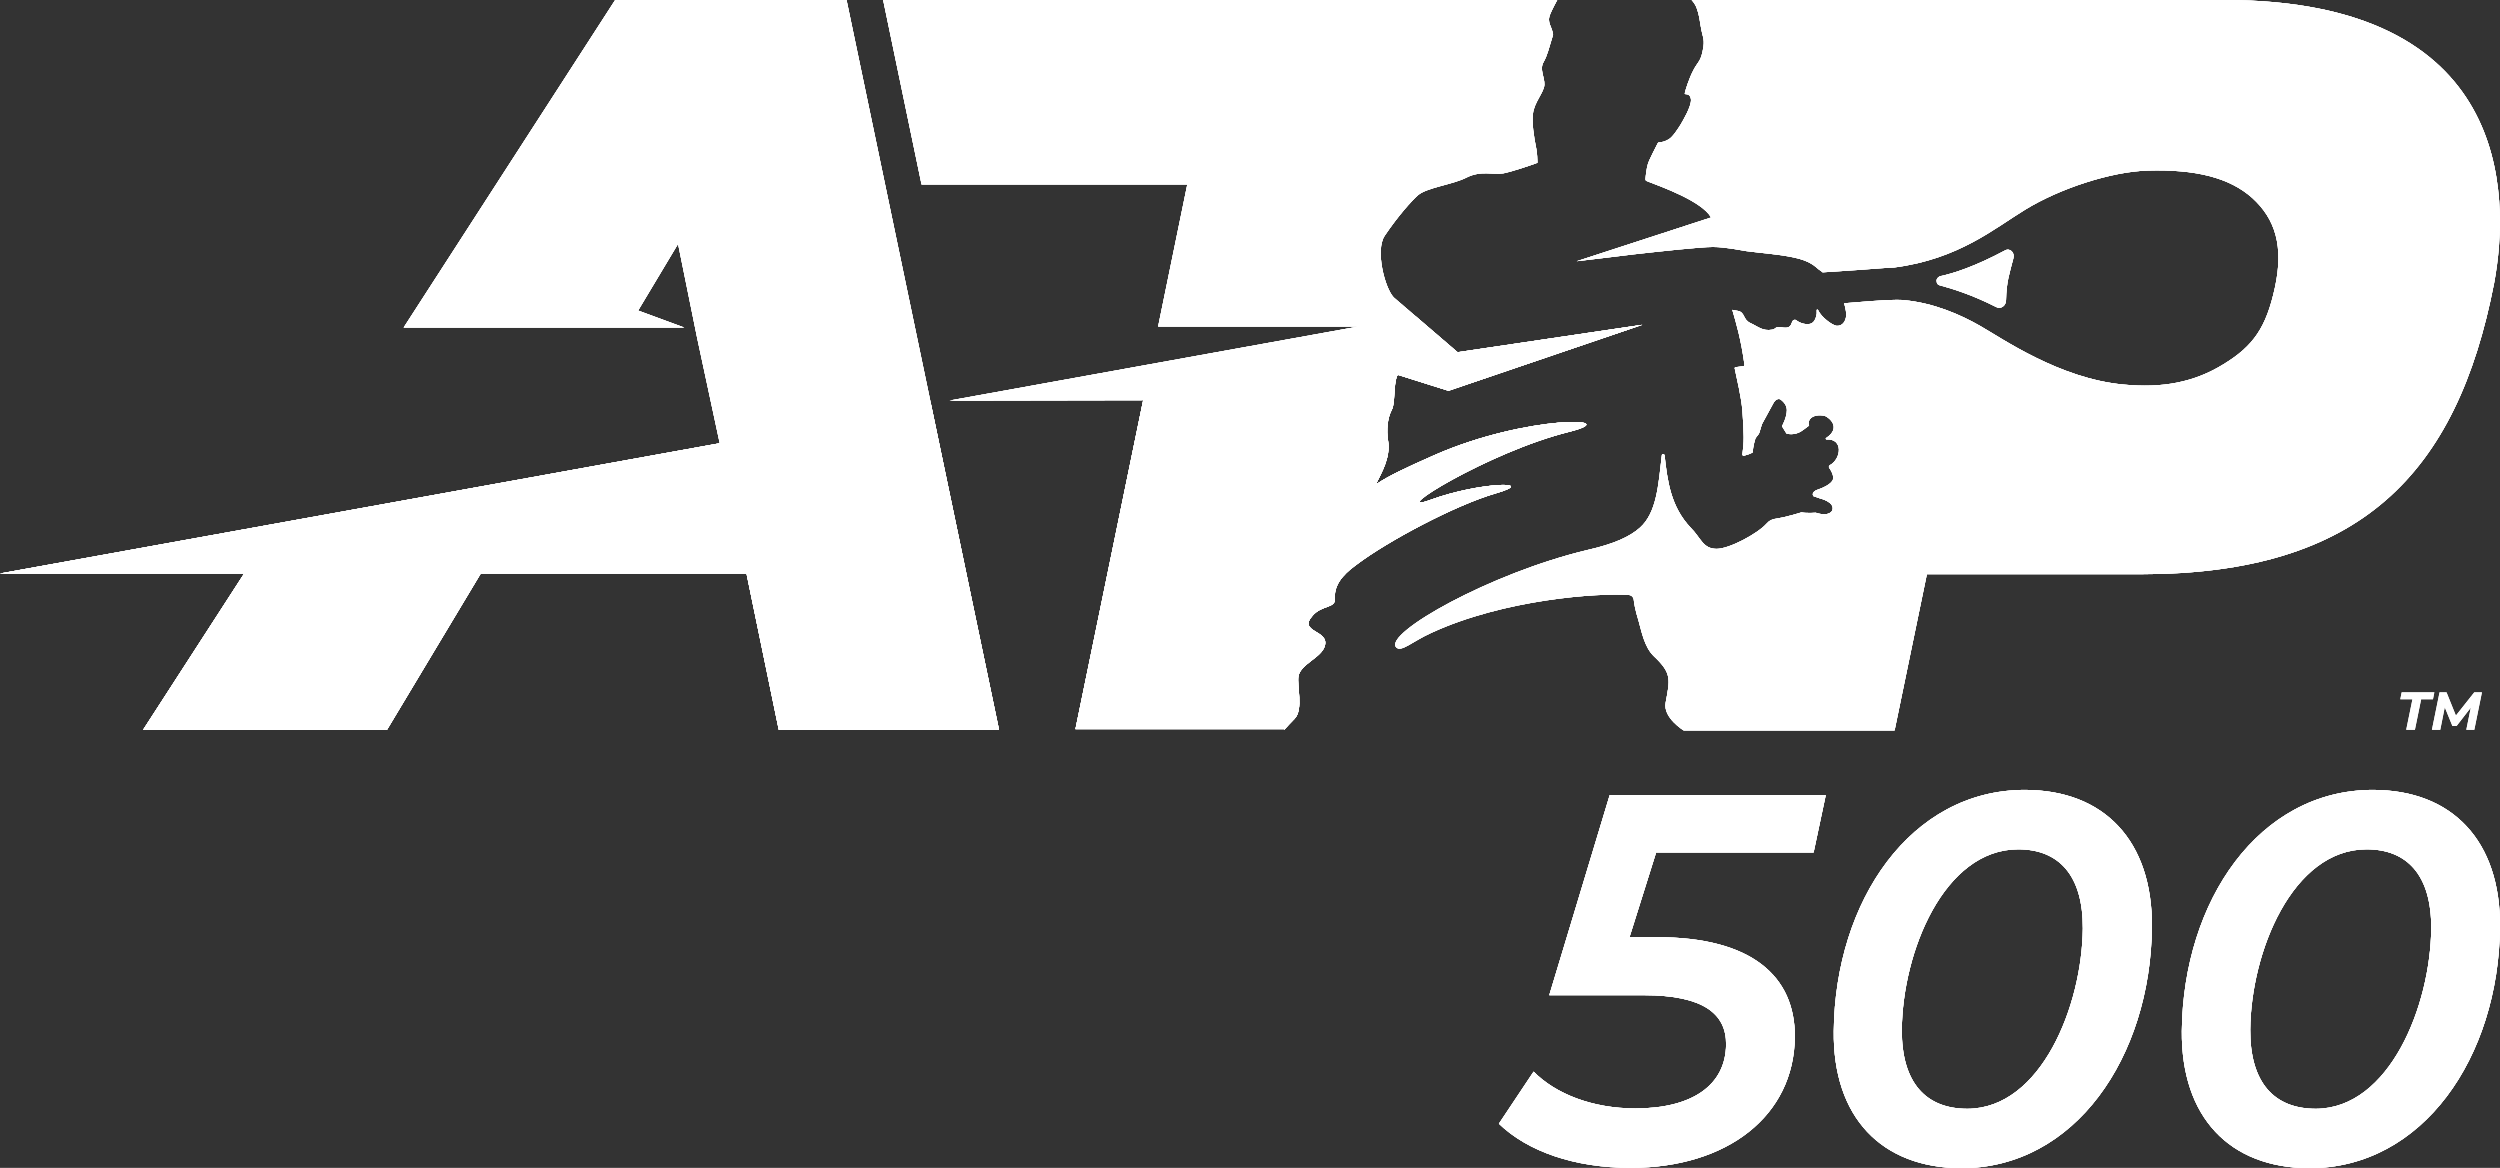 <svg version="1.1" id="Layer_1" xmlns="http://www.w3.org/2000/svg" xmlns:xlink="http://www.w3.org/1999/xlink" x="0" y="0" viewBox="0 0 719.7 336.2" style="enable-background:new 0 0 719.7 336.2" xml:space="preserve"><rect x="0" y="0" width="719.7" height="336.2" fill="#333333" stroke="none"/><style>.st2{fill:#fff}</style><defs><path id="SVGID_1_" d="m243.7 0 43.9 210.1h-63.4l-9.3-45h-76.5l-27 45H41.2l29.1-45H0l207.2-37.5-6.5-30.3-5.5-27.1-11.5 19.2 13.3 4.9h-80.8L177.1 0h66.6zm396.6 0H487c.8.9 1.2 1.7 1.4 2.2.8 2.1.9 3.7 1.2 5.3.5 3.1 1.1 3.5.8 5.9-.7 4.5-1.5 4.1-2.9 6.8s-2.3 5.8-2.5 6.7c0 .1.1.2.2.2.5 0 1.5.1 1.6 1.6.1 2-2.3 6-3 7.2-.7 1.1-2.2 3.5-3.4 4.2-2.2 1.3-2.9.5-3.2 1.2-.3.6-2.5 4.8-2.8 5.9-.4 1.4-.6 3.1-.7 4.4 0 .2.1.4.3.5 4.4 1.7 15.9 5.8 18.6 10.5l-38.7 12.6c5.4-.6 11.4-1.4 16.6-2 7.2-.8 18.9-2.1 22.6-2.1 3.7 0 8.3 1 9.7 1.2 4.5.6 8.6.8 13.5 1.8s6.3 2.7 7.2 3.4c.2.1 1.2.9 1.2.9 6-.4 15.2-1 17.2-1.2 1-.1 3-.2 3.4-.2 18.6-2.4 28.9-11.3 37.8-16.7 9.8-6 24.6-10.9 35.2-11.2 13.7-.4 23.5 2 30.1 7.9 6.6 6 9.1 13.9 6.5 25.8-2.5 11.5-6.2 16.8-14.7 22-8.5 5.3-17.8 7-28.9 5.9-18.4-1.7-34.8-13.2-41.3-16.9-5.6-3.2-13.3-6.6-21.9-7.4-.8-.1-3.3-.1-5.1 0-.6 0-7.6.5-12.1.9.5 1.7.6 3 .6 3.3-.1 2.3-1.4 3.3-2.8 3.2-1.3-.2-4.4-2.5-5.3-4.5-.1-.2-.4-.3-.4 0v1c-.1.6-.4 2.5-1.8 2.9-1.1.3-2.8 0-4.1-1-.4-.3-.9-.1-1.1.3-.5 1.4-.8 2.2-3.3 1.7-1.8-.2-1.4.5-2.5.7-2.8.5-4.1-.9-6.3-1.9-2.2-1-1.5-3.1-3.6-3.5-.4-.1-1.2-.2-1.6-.3 1.1 3.8 2.5 8.4 3.5 15.8 0 .2-.1.4-.3.4l-2.2.3c-.2 0-.4.2-.3.4.6 2.9 1.9 8.3 2.2 12.1.5 7 .5 9.1 0 12.6 0 .2.2.5.4.4.7-.2 1.9-.5 2.6-1 0-1.6.7-3.9.8-4.1.2-.3.5-.6.7-.9.2-.2.3-.4.4-.7l.6-2c.1-.3.2-.6.4-.9l3-5.5s.7-1.5 1.9-1.2c0 0 2 1.1 2 3.2s-1.4 4.6-1.4 4.6l1.3 2.1s2.3.8 4.6-.9c0 0 .6-.4 1.9-1.4-.6-1.5.8-3.5 4.5-2.8 1.3.5 4.9 3.4.4 6.4-.2.1-.1.4.1.4 4.9-.3 4.3 5.6 1 7.4-.3.2-.4.5-.2.8.5.7 1.3 2 1.1 3.2 0 0 0 1.6-4.8 3.2 0 0-1.5.6-.9 1.7.6.2 1.2.4 2 .7 0 0 4.3 1 3.5 3.4 0 0-.7 2-4.8.7 0 0-2.5.2-4.1-.1-.7.2-4 1.3-7.8 1.9-.9.2-1.6.6-2.2 1.3-2.7 3-10.8 7.3-14.4 7.3-4 0-4.5-3.1-7.5-6.1-5.7-6-6.7-13.4-7.5-20.8-.1-.5-.8-.5-.8 0-1 8.7-1.5 16.5-6.3 20.8-2.9 2.6-7.5 4.7-15 6.4-28.2 6.7-58.6 24-55.2 28 1.4 1.6 4.6-1.6 10.1-4.1 21-9.7 48.3-11.6 57.1-10.9.6.1 1.1.6 1.2 1.2.1 1 .4 3 1.4 6.2.8 2.7 1.6 7.6 4.5 10.3 5.2 4.9 4.5 6.7 3.3 13.3-.8 4.3 5.1 7.9 5.2 8h60.7l9.3-45h61.6c63 0 91-28.7 101.7-83.8C722.8 55.7 722.6 0 640.3 0zM369.7 210.1c.8-.9 1.8-2 3-3.2 2.6-2.7.6-9.6 1.1-12.3.7-3.5 6.7-5.3 7.6-8.7 1.3-4.6-7.9-3.8-3.5-8.7 2.7-3.1 6.7-2 6.4-5-.4-4.9 4.3-8.2 6.3-9.7 8.7-6.6 28.3-17.1 40.1-20.5 12.4-3.6-4.7-3.3-18.9 1.9-12.9 4.7 16.6-13.8 40-19.6 16.6-4.2-12.2-5-38.8 6.7-8.4 3.7-13.2 6-16.5 8.2-.1.1-.3-.1-.2-.2 1.3-2.7 4.1-7.3 3.3-12.1-.5-3.1-.2-6.6 1.1-9 1-1.9.4-7 1.5-9.7.1-.2.3-.3.5-.2l14.3 4.5 55.8-19-53.2 7.9-18.4-15.8c-2.6-2.8-5.3-13.6-2.6-17.7 3.9-5.8 7.9-10.2 9.6-11.7 2.5-2.2 10.2-3.1 14-5.1 4.2-2.1 7.6-.7 10.6-1.2 2.9-.6 8.1-2.4 9.7-3 .1 0 .1-.1.1-.2 0-.6-.1-2.7-.3-3.7-.8-3.9-1.3-7.6-1-10.2.3-3.3 3.2-6.2 3.3-8.4.1-2.2-1.5-4.5-.2-6.6 1.1-2 1.4-3.6 2.7-7.8-.3-2.5-1.9-3.4-.8-6 .6-1.4 1.6-3.3 2.1-4.2H254.2l11.1 53.3h76.5L333.4 94h57.7l-117.7 21.3 55.7-.1-19.5 94.7h60.1zm205-121.7c1.3.7 2.8-.4 2.8-2 .1-5.3 1-7.7 2.1-12 .5-1.7-1-3.1-2.4-2.3-8.6 4.6-14.8 6.6-18.6 7.4-.4.1-1.1.6-1.1 1.3 0 .8.4 1.2.8 1.3 3.7 1 9.3 2.7 16.4 6.3z"/></defs><use xlink:href="#SVGID_1_" style="overflow:visible;fill:#fff"/><clipPath id="SVGID_00000106105134838007450940000001563362301622812077_"><use xlink:href="#SVGID_1_" style="overflow:visible"/></clipPath><path style="clip-path:url(#SVGID_00000106105134838007450940000001563362301622812077_);fill:#fff" d="M-8.5-21.1h744.9v231.2H-8.5z"/><path style="clip-path:url(#SVGID_00000106105134838007450940000001563362301622812077_);fill:#fff" d="m488.9 94.8-52.1 61-46.6 25.5-.5 28.8H-8.5v-43.5l465-84.3z"/><defs><path id="SVGID_00000121961585181464205390000015145788009144385977_" d="m476.8 245.3-7.7 24.5h8c27.1 0 39.7 11.2 39.6 28.7-.2 22.7-19.4 37.7-47.3 37.7-16.1 0-29.6-4.7-37.9-12.7l10-15c6.3 6.4 16.9 10.6 29.3 10.6 16.5 0 26-6.8 26.1-18.4.1-8.8-6.5-14.2-23.6-14.2H446l17.4-57.6h62.2l-3.5 16.5h-45.3zm51.1 51.5c.4-37.5 22.2-69.4 55-69.4 22.9 0 36.8 14.7 36.6 39.5-.4 37.5-22.2 69.4-54.9 69.4-23-.1-37-14.7-36.7-39.5zm71.7-29.5c.1-15.3-6.9-22.8-18.6-22.8-21.4 0-33.3 29.6-33.5 51.9-.1 15.3 6.9 22.8 18.9 22.8 21.2-.1 33-29.7 33.2-51.9zm28.5 29.5c.4-37.5 22.2-69.4 55-69.4 22.9 0 36.8 14.7 36.6 39.5-.4 37.5-22.2 69.4-54.9 69.4-23-.1-36.9-14.7-36.7-39.5zm71.8-29.5c.1-15.3-6.9-22.8-18.6-22.8-21.4 0-33.3 29.6-33.5 51.9-.1 15.3 6.9 22.8 18.9 22.8 21.2-.1 33-29.7 33.2-51.9z"/></defs><use xlink:href="#SVGID_00000121961585181464205390000015145788009144385977_" style="overflow:visible;fill:#fff"/><clipPath id="SVGID_00000090975947603297647690000010427575968333368757_"><use xlink:href="#SVGID_00000121961585181464205390000015145788009144385977_" style="overflow:visible"/></clipPath><path style="clip-path:url(#SVGID_00000090975947603297647690000010427575968333368757_);fill:#fff" d="M412.7 221.9h309.7v126.3H412.7z"/><path class="st2" d="M694.5 201.3H691l.4-2h9.4l-.4 2H697l-1.8 8.8h-2.5l1.8-8.8zm20-2-2.2 10.8H710l1.3-6.4-4.1 5.3H706l-2.2-5.4-1.3 6.5h-2.4l2.2-10.8h2l2.7 6.7 5.3-6.7h2.2z"/><defs><path id="SVGID_00000052104161636868408980000009983031222027824035_" d="m243.7 0 43.9 210.1h-63.4l-9.3-45h-76.5l-27 45H41.2l29.1-45H0l207.2-37.5-6.5-30.3-5.5-27.1-11.5 19.2 13.3 4.9h-80.8L177.1 0h66.6zm396.6 0H487c.8.9 1.2 1.7 1.4 2.2.8 2.1.9 3.7 1.2 5.3.5 3.1 1.1 3.5.8 5.9-.7 4.5-1.5 4.1-2.9 6.8s-2.3 5.8-2.5 6.7c0 .1.1.2.2.2.5 0 1.5.1 1.6 1.6.1 2-2.3 6-3 7.2-.7 1.1-2.2 3.5-3.4 4.2-2.2 1.3-2.9.5-3.2 1.2-.3.6-2.5 4.8-2.8 5.9-.4 1.4-.6 3.1-.7 4.4 0 .2.1.4.3.5 4.4 1.7 15.9 5.8 18.6 10.5l-38.7 12.6c5.4-.6 11.4-1.4 16.6-2 7.2-.8 18.9-2.1 22.6-2.1 3.7 0 8.3 1 9.7 1.2 4.5.6 8.6.8 13.5 1.8s6.3 2.7 7.2 3.4c.2.1 1.2.9 1.2.9 6-.4 15.2-1 17.2-1.2 1-.1 3-.2 3.4-.2 18.6-2.4 28.9-11.3 37.8-16.7 9.8-6 24.6-10.9 35.2-11.2 13.7-.4 23.5 2 30.1 7.9 6.6 6 9.1 13.9 6.5 25.8-2.5 11.5-6.2 16.8-14.7 22-8.5 5.3-17.8 7-28.9 5.9-18.4-1.7-34.8-13.2-41.3-16.9-5.6-3.2-13.3-6.6-21.9-7.4-.8-.1-3.3-.1-5.1 0-.6 0-7.6.5-12.1.9.5 1.7.6 3 .6 3.3-.1 2.3-1.4 3.3-2.8 3.2-1.3-.2-4.4-2.5-5.3-4.5-.1-.2-.4-.3-.4 0v1c-.1.6-.4 2.5-1.8 2.9-1.1.3-2.8 0-4.1-1-.4-.3-.9-.1-1.1.3-.5 1.4-.8 2.2-3.3 1.7-1.8-.2-1.4.5-2.5.7-2.8.5-4.1-.9-6.3-1.9-2.2-1-1.5-3.1-3.6-3.5-.4-.1-1.2-.2-1.6-.3 1.1 3.8 2.5 8.4 3.5 15.8 0 .2-.1.4-.3.4l-2.2.3c-.2 0-.4.2-.3.4.6 2.9 1.9 8.3 2.2 12.1.5 7 .5 9.1 0 12.6 0 .2.2.5.4.4.7-.2 1.9-.5 2.6-1 0-1.6.7-3.9.8-4.1.2-.3.5-.6.7-.9.2-.2.3-.4.4-.7l.6-2c.1-.3.2-.6.4-.9l3-5.5s.7-1.5 1.9-1.2c0 0 2 1.1 2 3.2s-1.4 4.6-1.4 4.6l1.3 2.1s2.3.8 4.6-.9c0 0 .6-.4 1.9-1.4-.6-1.5.8-3.5 4.5-2.8 1.3.5 4.9 3.4.4 6.4-.2.1-.1.4.1.4 4.9-.3 4.3 5.6 1 7.4-.3.2-.4.5-.2.8.5.7 1.3 2 1.1 3.2 0 0 0 1.6-4.8 3.2 0 0-1.5.6-.9 1.7.6.2 1.2.4 2 .7 0 0 4.3 1 3.5 3.4 0 0-.7 2-4.8.7 0 0-2.5.2-4.1-.1-.7.2-4 1.3-7.8 1.9-.9.2-1.6.6-2.2 1.3-2.7 3-10.8 7.3-14.4 7.3-4 0-4.5-3.1-7.5-6.1-5.7-6-6.7-13.4-7.5-20.8-.1-.5-.8-.5-.8 0-1 8.7-1.5 16.5-6.3 20.8-2.9 2.6-7.5 4.7-15 6.4-28.2 6.7-58.6 24-55.2 28 1.4 1.6 4.6-1.6 10.1-4.1 21-9.7 48.3-11.6 57.1-10.9.6.1 1.1.6 1.2 1.2.1 1 .4 3 1.4 6.2.8 2.7 1.6 7.6 4.5 10.3 5.2 4.9 4.5 6.7 3.3 13.3-.8 4.3 5.1 7.9 5.2 8h60.7l9.3-45h61.6c63 0 91-28.7 101.7-83.8C722.8 55.7 722.6 0 640.3 0zM369.7 210.1c.8-.9 1.8-2 3-3.2 2.6-2.7.6-9.6 1.1-12.3.7-3.5 6.7-5.3 7.6-8.7 1.3-4.6-7.9-3.8-3.5-8.7 2.7-3.1 6.7-2 6.4-5-.4-4.9 4.3-8.2 6.3-9.7 8.7-6.6 28.3-17.1 40.1-20.5 12.4-3.6-4.7-3.3-18.9 1.9-12.9 4.7 16.6-13.8 40-19.6 16.6-4.2-12.2-5-38.8 6.7-8.4 3.7-13.2 6-16.5 8.2-.1.1-.3-.1-.2-.2 1.3-2.7 4.1-7.3 3.3-12.1-.5-3.1-.2-6.6 1.1-9 1-1.9.4-7 1.5-9.7.1-.2.3-.3.5-.2l14.3 4.5 55.8-19-53.2 7.9-18.4-15.8c-2.6-2.8-5.3-13.6-2.6-17.7 3.9-5.8 7.9-10.2 9.6-11.7 2.5-2.2 10.2-3.1 14-5.1 4.2-2.1 7.6-.7 10.6-1.2 2.9-.6 8.1-2.4 9.7-3 .1 0 .1-.1.1-.2 0-.6-.1-2.7-.3-3.7-.8-3.9-1.3-7.6-1-10.2.3-3.3 3.2-6.2 3.3-8.4.1-2.2-1.5-4.5-.2-6.6 1.1-2 1.4-3.6 2.7-7.8-.3-2.5-1.9-3.4-.8-6 .6-1.4 1.6-3.3 2.1-4.2H254.2l11.1 53.3h76.5L333.4 94h57.7l-117.7 21.3 55.7-.1-19.5 94.7h60.1zm205-121.7c1.3.7 2.8-.4 2.8-2 .1-5.3 1-7.7 2.1-12 .5-1.7-1-3.1-2.4-2.3-8.6 4.6-14.8 6.6-18.6 7.4-.4.1-1.1.6-1.1 1.3 0 .8.4 1.2.8 1.3 3.7 1 9.3 2.7 16.4 6.3z"/></defs><use xlink:href="#SVGID_00000052104161636868408980000009983031222027824035_" style="overflow:visible;fill:#fff"/><clipPath id="SVGID_00000080180024767429610630000007501882722859701177_"><use xlink:href="#SVGID_00000052104161636868408980000009983031222027824035_" style="overflow:visible"/></clipPath><path style="clip-path:url(#SVGID_00000080180024767429610630000007501882722859701177_);fill:#fff" d="M-8.5-21.1h744.9v231.8H-8.5z"/><path style="clip-path:url(#SVGID_00000080180024767429610630000007501882722859701177_);fill:#fff" d="m488.9 94.8-52.1 61-46.6 25.5-.5 28.8H-8.5v-43.5l465-84.3z"/><defs><path id="SVGID_00000106861532187550344800000008611073412168992144_" d="m476.8 245.3-7.7 24.5h8c27.1 0 39.7 11.2 39.6 28.7-.2 22.7-19.4 37.7-47.3 37.7-16.1 0-29.6-4.7-37.9-12.7l10-15c6.3 6.4 16.9 10.6 29.3 10.6 16.5 0 26-6.8 26.1-18.4.1-8.8-6.5-14.2-23.6-14.2H446l17.4-57.6h62.2l-3.5 16.5h-45.3zm51.1 51.5c.4-37.5 22.2-69.4 55-69.4 22.9 0 36.8 14.7 36.6 39.5-.4 37.5-22.2 69.4-54.9 69.4-23-.1-37-14.7-36.7-39.5zm71.7-29.5c.1-15.3-6.9-22.8-18.6-22.8-21.4 0-33.3 29.6-33.5 51.9-.1 15.3 6.9 22.8 18.9 22.8 21.2-.1 33-29.7 33.2-51.9zm28.5 29.5c.4-37.5 22.2-69.4 55-69.4 22.9 0 36.8 14.7 36.6 39.5-.4 37.5-22.2 69.4-54.9 69.4-23-.1-36.9-14.7-36.7-39.5zm71.8-29.5c.1-15.3-6.9-22.8-18.6-22.8-21.4 0-33.3 29.6-33.5 51.9-.1 15.3 6.9 22.8 18.9 22.8 21.2-.1 33-29.7 33.2-51.9z"/></defs><use xlink:href="#SVGID_00000106861532187550344800000008611073412168992144_" style="overflow:visible;fill:#fff"/><clipPath id="SVGID_00000025445277998430841220000004677363172043019162_"><use xlink:href="#SVGID_00000106861532187550344800000008611073412168992144_" style="overflow:visible"/></clipPath><path style="clip-path:url(#SVGID_00000025445277998430841220000004677363172043019162_);fill:#fff" d="M412.7 221.9h309.7v126.3H412.7z"/><path class="st2" d="M694.5 201.3H691l.4-2h9.4l-.4 2H697l-1.8 8.8h-2.5l1.8-8.8zm20-2-2.2 10.8H710l1.3-6.4-4.1 5.3H706l-2.2-5.4-1.3 6.5h-2.4l2.2-10.8h2l2.7 6.7 5.3-6.7h2.2z"/></svg>
